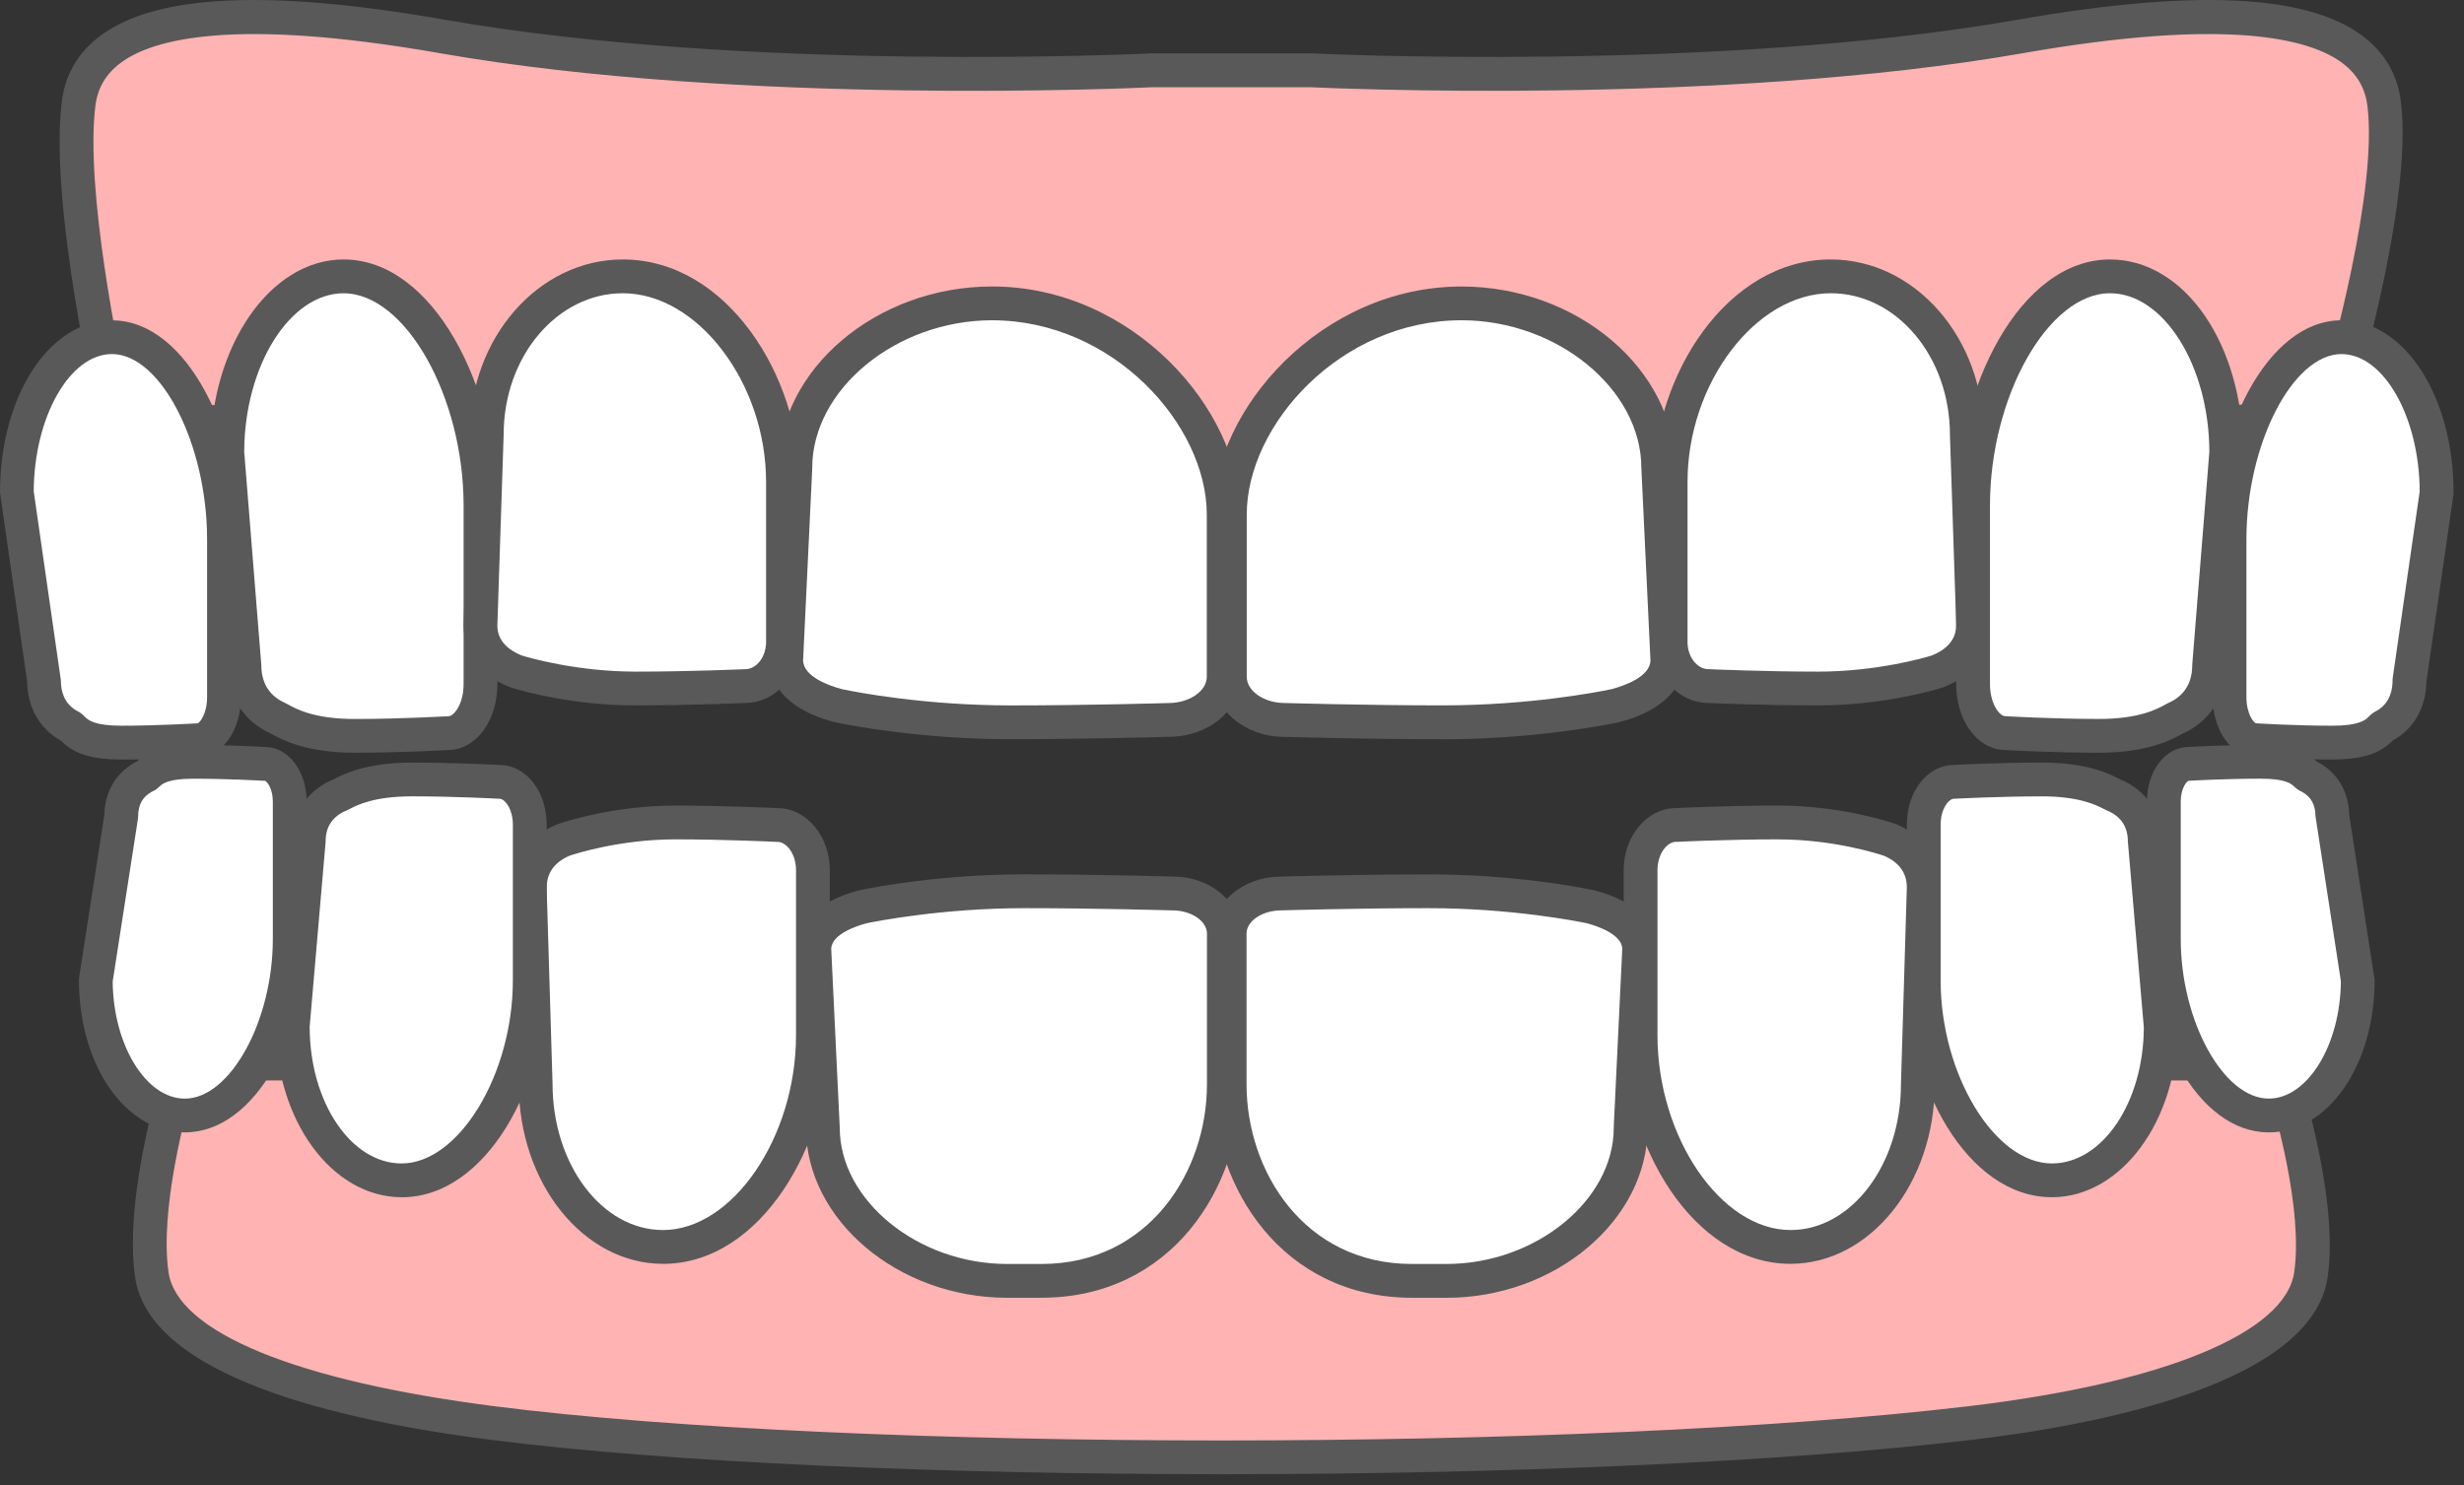 <svg width="214" height="129" viewBox="0 0 214 129" fill="none" xmlns="http://www.w3.org/2000/svg">
<rect x="0" y="0" width="214" height="129" fill="#333333" stroke="none"/>
<path d="M9.979 36.039C9.979 36.039 5.746 17.843 6.818 9.038C7.89 0.232 22.528 0.381 38.443 3.167C65.243 7.862 100.084 6.102 100.084 6.102H113.808C113.808 6.102 148.649 7.862 175.449 3.167C191.364 0.378 206.002 0.232 207.074 9.038C208.146 17.843 202.53 36.039 202.53 36.039L106.844 43.082L9.985 36.039H9.979Z" fill="#FFB3B3"/>
<path d="M106.841 44.556L106.734 44.547L8.795 37.425L8.551 36.372C8.374 35.62 4.272 17.819 5.363 8.861C5.652 6.477 6.788 4.538 8.74 3.088C13.594 -0.511 23.393 -0.958 38.695 1.721C65.018 6.334 99.66 4.653 100.008 4.635H100.081H113.878C114.226 4.653 148.865 6.331 175.191 1.721C190.493 -0.958 200.292 -0.514 205.146 3.088C207.098 4.534 208.234 6.477 208.523 8.861C209.62 17.874 204.157 35.717 203.925 36.472L203.63 37.428L106.838 44.553L106.841 44.556ZM11.176 34.657L106.841 41.615L201.41 34.654C202.527 30.827 206.498 16.489 205.615 9.221C205.423 7.646 204.699 6.413 203.401 5.451C200.572 3.353 193.468 1.505 175.699 4.62C149.44 9.221 115.121 7.64 113.772 7.576H100.12C98.771 7.643 64.449 9.221 38.193 4.62C20.424 1.505 13.32 3.353 10.494 5.451C9.197 6.413 8.472 7.646 8.28 9.221C7.397 16.48 10.314 30.687 11.179 34.66L11.176 34.657Z" fill="#595959"/>
<path d="M197.829 92.388C197.829 92.388 201.711 103.693 200.706 110.715C199.701 117.739 186.044 121.844 171.092 123.616C137.39 127.605 74.142 127.605 42.794 123.616C27.855 121.716 14.184 117.739 13.18 110.715C12.175 103.69 15.847 92.388 15.847 92.388H197.826H197.829Z" fill="#FFB3B3"/>
<path d="M106.071 128.062C82.016 128.062 58.261 127.066 42.611 125.075C29.203 123.366 12.96 119.527 11.73 110.925C10.689 103.648 14.3 92.412 14.456 91.937L14.784 90.923H198.879L199.22 91.913C199.385 92.388 203.203 103.636 202.162 110.925C200.834 120.212 182.237 123.777 171.268 125.075C154.453 127.066 130.115 128.062 106.074 128.062H106.071ZM16.937 93.856C16.094 96.733 13.862 105.088 14.635 110.508C15.378 115.715 25.711 119.962 42.983 122.161C74.093 126.122 137.467 126.119 170.921 122.161C187.907 120.151 198.499 115.794 199.254 110.511C200.03 105.088 197.649 96.712 196.76 93.859H16.937V93.856Z" fill="#595959"/>
<path d="M140.439 61.26C140.36 61.282 140.28 61.3 140.198 61.318C139.254 61.516 133.051 62.746 125.283 62.746C118.404 62.746 111.561 62.539 111.561 62.539C108.939 62.539 106.811 60.864 106.811 58.797V44.708C106.811 35.951 115.818 26.357 126.93 26.357C136.364 26.357 144.014 33.217 144.014 40.653L144.806 57.342C144.806 59.375 142.762 60.627 140.436 61.263L140.439 61.26Z" fill="white"/>
<path d="M125.283 64.214C118.458 64.214 111.585 64.007 111.518 64.007C108.135 64.007 105.349 61.668 105.349 58.797V44.708C105.349 35.543 114.78 24.889 126.936 24.889C136.979 24.889 145.463 32.087 145.488 40.616L146.279 57.341C146.279 59.789 144.291 61.735 140.828 62.679C140.722 62.709 140.615 62.734 140.506 62.758C139.336 63.002 133.118 64.22 125.289 64.22L125.283 64.214ZM126.933 27.821C116.43 27.821 108.281 36.898 108.281 44.705V58.794C108.281 60.027 109.786 61.068 111.564 61.068C111.677 61.068 118.507 61.275 125.286 61.275C132.826 61.275 138.782 60.112 139.9 59.878C139.951 59.865 140 59.856 140.055 59.841C141.039 59.573 143.313 58.8 143.344 57.366L142.552 40.649C142.552 33.817 135.256 27.821 126.936 27.821H126.933Z" fill="#595959"/>
<path d="M168.342 58.298C168.287 58.319 168.232 58.337 168.177 58.355C167.526 58.556 163.235 59.811 157.866 59.811C153.11 59.811 148.381 59.598 148.381 59.598C146.566 59.598 145.098 57.89 145.098 55.782V41.864C145.098 32.937 151.325 24.006 159.008 24.006C165.531 24.006 170.821 30.151 170.821 37.73L171.369 54.3C171.369 56.373 169.956 57.649 168.348 58.295L168.342 58.298Z" fill="white"/>
<path d="M157.863 61.278C153.326 61.278 148.755 61.084 148.341 61.065C145.737 61.044 143.624 58.684 143.624 55.782V41.864C143.624 32.724 149.94 22.539 159.002 22.539C166.323 22.539 172.282 29.353 172.282 37.729L172.827 54.251C172.827 56.699 171.393 58.651 168.887 59.656C168.793 59.695 168.701 59.725 168.607 59.756C167.782 60.009 163.39 61.278 157.863 61.278ZM159.005 25.474C152.492 25.474 146.563 33.287 146.563 41.864V55.782C146.563 57.055 147.394 58.13 148.378 58.13H148.445C148.49 58.133 153.198 58.343 157.866 58.343C163.083 58.343 167.285 57.095 167.745 56.952L167.797 56.933C168.756 56.55 169.898 55.779 169.898 54.3L169.353 37.778C169.353 30.97 164.712 25.474 159.008 25.474H159.005Z" fill="#595959"/>
<path d="M189.284 62.231C189.235 62.256 189.189 62.277 189.144 62.295C188.586 62.52 186.872 63.918 182.283 63.918C178.218 63.918 174.173 63.681 174.173 63.681C172.623 63.681 171.366 61.778 171.366 59.427V43.91C171.366 33.96 176.689 24.003 183.257 24.003C188.833 24.003 193.352 30.854 193.352 39.3L191.866 57.77C191.866 60.081 190.657 61.504 189.284 62.225V62.231Z" fill="white"/>
<path d="M182.28 65.389C178.428 65.389 174.548 65.176 174.125 65.151C171.749 65.118 169.898 62.618 169.898 59.43V43.913C169.898 33.805 175.382 22.539 183.257 22.539C189.741 22.539 194.82 29.904 194.82 39.304V39.422L193.334 57.838C193.316 60.347 192.088 62.417 189.966 63.532C189.875 63.58 189.786 63.62 189.692 63.66C189.655 63.678 189.588 63.714 189.506 63.76C188.62 64.247 186.543 65.389 182.28 65.389ZM183.254 25.474C177.898 25.474 172.831 34.435 172.831 43.913V59.43C172.831 61.105 173.638 62.216 174.17 62.216H174.256C174.295 62.222 178.306 62.454 182.28 62.454C185.788 62.454 187.344 61.598 188.09 61.187C188.303 61.071 188.471 60.986 188.596 60.934H188.602C189.421 60.502 190.398 59.607 190.398 57.777L190.404 57.658L191.884 39.246C191.863 31.774 187.92 25.474 183.254 25.474Z" fill="#595959"/>
<path d="M207.153 63.017C207.113 63.039 207.077 63.057 207.037 63.075C206.581 63.273 206.322 64.509 202.564 64.509C199.235 64.509 195.928 64.302 195.928 64.302C194.662 64.302 193.632 62.622 193.632 60.551V46.858C193.632 38.077 197.987 29.293 203.362 29.293C207.923 29.293 211.623 35.337 211.623 42.79L209.266 59.09C209.266 61.13 208.28 62.384 207.153 63.02V63.017Z" fill="white"/>
<path d="M202.567 65.977C199.388 65.977 196.279 65.791 195.88 65.767C193.794 65.727 192.168 63.45 192.168 60.548V46.855C192.168 37.852 196.766 27.822 203.365 27.822C208.819 27.822 213.094 34.396 213.094 42.787L213.079 42.997L210.737 59.196C210.704 61.431 209.665 63.282 207.878 64.293C207.85 64.308 207.826 64.324 207.799 64.339L207.783 64.351C206.934 65.194 205.716 65.974 202.57 65.974L202.567 65.977ZM203.365 30.757C199.12 30.757 195.103 38.579 195.103 46.855V60.548C195.103 62.019 195.737 62.789 195.938 62.835H196.023C196.056 62.838 199.324 63.042 202.564 63.042C204.936 63.042 205.457 62.521 205.71 62.271C205.874 62.107 206.099 61.885 206.44 61.732C207.062 61.376 207.796 60.63 207.796 59.086L207.811 58.876L210.153 42.684C210.119 36.207 207.022 30.757 203.359 30.757H203.365Z" fill="#595959"/>
<path d="M23.811 62.231C23.859 62.256 23.905 62.277 23.954 62.295C24.511 62.52 26.225 63.918 30.814 63.918C34.88 63.918 38.924 63.681 38.924 63.681C40.474 63.681 41.731 61.778 41.731 59.427V43.91C41.731 33.96 36.408 24.003 29.84 24.003C24.264 24.003 19.745 30.854 19.745 39.3L21.231 57.77C21.231 60.081 22.44 61.504 23.814 62.225L23.811 62.231Z" fill="white"/>
<path d="M30.814 65.389C26.551 65.389 24.474 64.247 23.588 63.76C23.506 63.714 23.439 63.678 23.387 63.65C23.311 63.62 23.223 63.58 23.131 63.532C21.006 62.42 19.782 60.347 19.763 57.838L18.277 39.304C18.277 30.059 23.466 22.539 29.84 22.539C37.712 22.539 43.199 33.805 43.199 43.913V59.43C43.199 62.618 41.348 65.118 38.972 65.151C38.549 65.176 34.67 65.389 30.817 65.389H30.814ZM21.21 39.249L22.696 57.78C22.696 59.61 23.673 60.505 24.493 60.934H24.502C24.627 60.989 24.794 61.074 25.004 61.19C25.75 61.601 27.306 62.457 30.814 62.457C34.788 62.457 38.796 62.225 38.839 62.222H38.924C39.457 62.222 40.264 61.108 40.264 59.433V43.917C40.264 34.438 35.2 25.477 29.84 25.477C25.175 25.477 21.231 31.777 21.21 39.249Z" fill="#595959"/>
<path d="M5.938 63.017C5.978 63.038 6.014 63.056 6.054 63.075C6.511 63.273 6.769 64.509 10.527 64.509C13.856 64.509 17.163 64.302 17.163 64.302C18.43 64.302 19.459 62.621 19.459 60.551V46.858C19.459 38.076 15.104 29.292 9.729 29.292C5.168 29.292 1.468 35.336 1.468 42.79L3.825 59.089C3.825 61.129 4.811 62.384 5.938 63.02V63.017Z" fill="white"/>
<path d="M10.524 65.977C7.375 65.977 6.157 65.197 5.308 64.354L5.296 64.342C5.268 64.329 5.244 64.314 5.216 64.299C3.429 63.288 2.39 61.434 2.357 59.202L3.8147e-06 42.793C3.8147e-06 34.401 4.272 27.828 9.729 27.828C16.328 27.828 20.927 37.857 20.927 46.861V60.554C20.927 63.456 19.3 65.736 17.215 65.773C16.816 65.797 13.707 65.983 10.527 65.983L10.524 65.977ZM6.648 61.732C6.992 61.884 7.217 62.107 7.379 62.271C7.631 62.521 8.152 63.041 10.524 63.041C13.764 63.041 17.035 62.837 17.065 62.837H17.157C17.352 62.792 17.985 62.018 17.985 60.548V46.855C17.985 38.579 13.971 30.757 9.723 30.757C6.06 30.757 2.963 36.207 2.929 42.684L5.286 59.086C5.286 60.63 6.02 61.376 6.642 61.732H6.648Z" fill="#595959"/>
<path d="M72.656 61.26C72.735 61.282 72.814 61.3 72.896 61.318C73.84 61.516 80.043 62.746 87.811 62.746C94.691 62.746 101.533 62.539 101.533 62.539C104.155 62.539 106.284 60.864 106.284 58.797V44.708C106.284 35.951 97.276 26.357 86.164 26.357C76.73 26.357 69.081 33.217 69.081 40.653L68.289 57.342C68.289 59.375 70.332 60.627 72.659 61.263L72.656 61.26Z" fill="white"/>
<path d="M87.808 64.214C79.979 64.214 73.761 62.999 72.595 62.755C72.482 62.731 72.378 62.706 72.272 62.676C68.806 61.732 66.821 59.786 66.821 57.338V57.268L67.613 40.613C67.637 32.084 76.121 24.886 86.164 24.886C98.32 24.886 107.751 35.54 107.751 44.705V58.794C107.751 61.668 104.962 64.004 101.533 64.004C101.509 64.004 94.636 64.211 87.814 64.211L87.808 64.214ZM73.039 59.844C73.091 59.859 73.14 59.869 73.195 59.881C74.312 60.115 80.272 61.278 87.808 61.278C94.587 61.278 101.417 61.074 101.484 61.071C103.309 61.071 104.81 60.027 104.81 58.794V44.705C104.81 36.898 96.661 27.822 86.158 27.822C77.838 27.822 70.542 33.817 70.542 40.65V40.719L69.75 57.366C69.781 58.8 72.056 59.573 73.039 59.841V59.844Z" fill="#595959"/>
<path d="M44.749 58.298C44.804 58.319 44.859 58.337 44.914 58.355C45.565 58.556 49.856 59.811 55.225 59.811C59.981 59.811 64.711 59.598 64.711 59.598C66.525 59.598 67.993 57.89 67.993 55.782V41.864C67.993 32.937 61.766 24.006 54.083 24.006C47.56 24.006 42.27 30.151 42.27 37.73L41.722 54.3C41.722 56.373 43.135 57.649 44.743 58.295L44.749 58.298Z" fill="white"/>
<path d="M55.228 61.281C49.704 61.281 45.31 60.015 44.484 59.759C44.387 59.728 44.299 59.698 44.204 59.658C41.698 58.654 40.261 56.699 40.261 54.3L40.809 37.681C40.809 29.353 46.765 22.539 54.089 22.539C63.151 22.539 69.467 32.724 69.467 41.864V55.782C69.467 58.681 67.354 61.044 64.75 61.065C64.336 61.084 59.765 61.278 55.228 61.278V61.281ZM54.089 25.474C48.385 25.474 43.744 30.973 43.744 37.729L43.196 54.348C43.196 55.779 44.338 56.55 45.297 56.933L45.349 56.952C45.812 57.095 50.017 58.343 55.231 58.343C59.899 58.343 64.604 58.133 64.653 58.133H64.72C65.703 58.133 66.535 57.055 66.535 55.782V41.864C66.535 33.287 60.603 25.474 54.092 25.474H54.089Z" fill="#595959"/>
<path d="M74.818 78.805C74.894 78.783 74.964 78.768 75.043 78.75C75.926 78.567 81.736 77.422 89.005 77.422C95.446 77.422 101.85 77.617 101.85 77.617C104.304 77.617 106.296 79.176 106.296 81.097V94.2C106.296 102.345 100.869 111.266 90.467 111.266H87.461C78.627 111.266 71.468 104.887 71.468 97.969L70.728 82.449C70.728 80.559 72.64 79.392 74.821 78.805H74.818Z" fill="white"/>
<path d="M90.467 112.734H87.461C78.012 112.734 70.024 105.992 70 98.006L69.26 82.449C69.26 80.123 71.145 78.278 74.437 77.386C74.54 77.358 74.638 77.334 74.745 77.313C75.838 77.084 81.66 75.952 89.005 75.952C95.394 75.952 101.829 76.144 101.896 76.147C105.111 76.147 107.764 78.366 107.764 81.094V94.197C107.764 103.182 101.701 112.731 90.467 112.731V112.734ZM72.193 82.422L72.933 97.969C72.933 104.269 79.72 109.798 87.458 109.798H90.464C99.791 109.798 104.825 101.76 104.825 94.2V81.097C104.825 80.007 103.461 79.085 101.847 79.085C101.74 79.085 95.345 78.89 89.002 78.89C81.794 78.89 75.978 80.056 75.338 80.187C75.29 80.196 75.247 80.208 75.198 80.221C74.498 80.409 72.223 81.125 72.193 82.422Z" fill="#595959"/>
<path d="M48.842 73.007C48.894 72.983 48.943 72.965 48.997 72.946C49.609 72.739 53.623 71.445 58.651 71.445C63.103 71.445 67.53 71.665 67.53 71.665C69.23 71.665 70.606 73.424 70.606 75.592V89.928C70.606 99.12 64.775 108.319 57.585 108.319C51.479 108.319 46.528 101.991 46.528 94.187L46.016 77.124C46.016 74.99 47.338 73.674 48.845 73.01L48.842 73.007Z" fill="white"/>
<path d="M57.582 109.786C50.675 109.786 45.057 102.789 45.057 94.188L44.545 77.167C44.545 74.694 45.894 72.706 48.245 71.668C48.343 71.625 48.434 71.589 48.531 71.558C49.305 71.296 53.443 69.981 58.651 69.981C62.889 69.981 67.156 70.179 67.57 70.2C70.055 70.225 72.071 72.636 72.071 75.596V89.931C72.071 99.324 66.121 109.79 57.582 109.79V109.786ZM58.651 72.913C53.803 72.913 49.896 74.189 49.466 74.335L49.433 74.347C48.136 74.92 47.478 75.855 47.478 77.121L47.989 94.142C47.989 101.17 52.292 106.851 57.579 106.851C63.627 106.851 69.135 98.785 69.135 89.928V75.593C69.135 74.143 68.289 73.132 67.527 73.132H67.454C67.412 73.129 63.008 72.913 58.645 72.913H58.651Z" fill="#595959"/>
<path d="M29.237 69.186C29.283 69.165 29.325 69.147 29.371 69.128C29.895 68.933 31.497 67.712 35.796 67.712C39.603 67.712 43.388 67.919 43.388 67.919C44.841 67.919 46.016 69.582 46.016 71.631V85.169C46.016 93.85 41.031 102.537 34.886 102.537C29.666 102.537 25.433 96.559 25.433 89.188L26.822 73.071C26.822 71.056 27.952 69.813 29.24 69.186H29.237Z" fill="white"/>
<path d="M34.88 104.001C28.859 104.001 23.96 97.354 23.96 89.185L23.966 89.06L25.351 73.004C25.373 70.733 26.551 68.863 28.591 67.868C28.68 67.825 28.765 67.788 28.856 67.755C28.887 67.74 28.948 67.709 29.021 67.67C29.852 67.243 31.798 66.245 35.793 66.245C39.399 66.245 43.032 66.43 43.428 66.452C45.702 66.482 47.478 68.745 47.478 71.631V85.168C47.478 94.078 42.304 104.004 34.88 104.004V104.001ZM26.895 89.249C26.917 95.771 30.492 101.066 34.88 101.066C39.846 101.066 44.542 93.338 44.542 85.165V71.628C44.542 70.279 43.845 69.384 43.382 69.384H43.303C43.266 69.381 39.511 69.177 35.79 69.177C32.505 69.177 31.055 69.92 30.358 70.279C30.157 70.383 29.998 70.456 29.88 70.501H29.877C28.82 71.019 28.281 71.884 28.281 73.071L28.275 73.196L26.889 89.249H26.895Z" fill="#595959"/>
<path d="M12.507 67.475C12.543 67.457 12.577 67.438 12.616 67.426C13.043 67.253 13.286 66.175 16.803 66.175C19.919 66.175 23.016 66.358 23.016 66.358C24.203 66.358 25.166 67.822 25.166 69.631V81.576C25.166 89.237 21.088 96.9 16.057 96.9C11.785 96.9 8.323 91.627 8.323 85.123L10.53 70.903C10.53 69.125 11.456 68.029 12.51 67.475H12.507Z" fill="white"/>
<path d="M16.054 98.368C10.896 98.368 6.855 92.549 6.855 85.123L6.873 84.897L9.063 70.781C9.102 68.757 10.101 67.082 11.825 66.175C11.846 66.162 11.87 66.15 11.892 66.141C12.695 65.395 13.85 64.707 16.8 64.707C19.751 64.707 22.687 64.868 23.061 64.89C25.065 64.923 26.63 66.994 26.63 69.631V81.576C26.63 89.517 22.288 98.368 16.054 98.368ZM9.787 85.236C9.824 90.774 12.68 95.436 16.054 95.436C19.983 95.436 23.695 88.701 23.695 81.579V69.634C23.695 68.477 23.174 67.862 23.006 67.825H22.927C22.897 67.822 19.837 67.645 16.803 67.645C14.593 67.645 14.114 68.087 13.886 68.297C13.728 68.443 13.508 68.644 13.18 68.781C12.394 69.198 11.998 69.914 11.998 70.906L11.98 71.132L9.79 85.239L9.787 85.236ZM12.056 66.068C12.056 66.068 12.044 66.074 12.041 66.074C12.047 66.074 12.053 66.068 12.056 66.068Z" fill="#595959"/>
<path d="M183.854 69.186C183.808 69.165 183.766 69.147 183.72 69.128C183.196 68.933 181.595 67.712 177.295 67.712C173.488 67.712 169.703 67.919 169.703 67.919C168.251 67.919 167.075 69.582 167.075 71.631V85.169C167.075 93.85 172.06 102.537 178.205 102.537C183.425 102.537 187.658 96.559 187.658 89.188L186.269 73.071C186.269 71.056 185.139 69.813 183.851 69.186H183.854Z" fill="white"/>
<path d="M178.211 104.001C170.787 104.001 165.613 94.075 165.613 85.165V71.628C165.613 68.745 167.389 66.479 169.664 66.449C170.059 66.427 173.692 66.242 177.298 66.242C181.29 66.242 183.239 67.24 184.07 67.667C184.147 67.706 184.207 67.737 184.256 67.761C184.323 67.785 184.411 67.822 184.5 67.865C186.54 68.86 187.719 70.73 187.74 73.001L189.132 89.185C189.132 97.354 184.232 104.001 178.211 104.001ZM177.298 69.18C173.577 69.18 169.825 69.381 169.785 69.384H169.706C169.243 69.384 168.546 70.282 168.546 71.628V85.165C168.546 93.338 173.242 101.066 178.208 101.066C182.597 101.066 186.169 95.771 186.193 89.249L184.804 73.071C184.804 71.884 184.268 71.022 183.212 70.504C183.087 70.459 182.931 70.383 182.73 70.279C182.033 69.923 180.584 69.177 177.298 69.177V69.18Z" fill="#595959"/>
<path d="M200.588 67.475C200.551 67.457 200.518 67.438 200.478 67.426C200.052 67.253 199.808 66.175 196.291 66.175C193.176 66.175 190.079 66.358 190.079 66.358C188.891 66.358 187.929 67.822 187.929 69.631V81.576C187.929 89.237 192.006 96.9 197.037 96.9C201.309 96.9 204.772 91.627 204.772 85.123L202.564 70.903C202.564 69.125 201.638 68.029 200.585 67.475H200.588Z" fill="white"/>
<path d="M197.04 98.368C190.806 98.368 186.464 89.52 186.464 81.576V69.631C186.464 66.994 188.026 64.923 190.033 64.89C190.407 64.868 193.316 64.707 196.294 64.707C199.272 64.707 200.399 65.395 201.203 66.141C201.224 66.153 201.248 66.165 201.27 66.178C202.99 67.085 203.992 68.76 204.032 70.785L206.239 85.126C206.239 92.552 202.198 98.371 197.04 98.371V98.368ZM190.082 67.825C189.92 67.862 189.399 68.474 189.399 69.631V81.576C189.399 88.698 193.112 95.433 197.04 95.433C200.414 95.433 203.267 90.774 203.307 85.233L201.102 70.903C201.102 69.914 200.706 69.198 199.921 68.781C199.592 68.644 199.373 68.443 199.211 68.294C198.983 68.081 198.505 67.642 196.294 67.642C193.261 67.642 190.2 67.819 190.17 67.822H190.085L190.082 67.825ZM201.029 66.065C201.029 66.065 201.035 66.065 201.038 66.068C201.035 66.068 201.032 66.068 201.029 66.065Z" fill="#595959"/>
<path d="M138.274 78.805C138.197 78.783 138.127 78.768 138.048 78.75C137.165 78.567 131.355 77.422 124.086 77.422C117.645 77.422 111.241 77.617 111.241 77.617C108.787 77.617 106.795 79.176 106.795 81.097V94.2C106.795 102.345 112.222 111.266 122.624 111.266H125.63C134.464 111.266 141.623 104.887 141.623 97.969L142.363 82.449C142.363 80.559 140.451 79.392 138.271 78.805H138.274Z" fill="white"/>
<path d="M125.633 112.734H122.627C111.394 112.734 105.331 103.185 105.331 94.199V81.097C105.331 78.369 107.983 76.15 111.244 76.15C111.266 76.15 117.7 75.955 124.089 75.955C131.434 75.955 137.256 77.087 138.35 77.316C138.456 77.337 138.557 77.361 138.657 77.389C141.946 78.278 143.834 80.123 143.834 82.452V82.522L143.094 98.008C143.07 105.995 135.085 112.737 125.633 112.737V112.734ZM124.086 78.89C117.743 78.89 111.348 79.082 111.287 79.082C109.627 79.082 108.263 80.004 108.263 81.097V94.199C108.263 101.763 113.297 109.798 122.624 109.798H125.63C133.368 109.798 140.155 104.272 140.155 97.969V97.899L140.895 82.422C140.862 81.125 138.59 80.409 137.89 80.22C137.844 80.208 137.799 80.196 137.75 80.187C137.11 80.053 131.294 78.89 124.086 78.89Z" fill="#595959"/>
<path d="M164.252 73.007C164.2 72.983 164.152 72.965 164.097 72.946C163.485 72.739 159.471 71.445 154.444 71.445C149.991 71.445 145.564 71.665 145.564 71.665C143.865 71.665 142.488 73.424 142.488 75.592V89.928C142.488 99.12 148.32 108.319 155.509 108.319C161.615 108.319 166.567 101.991 166.567 94.187L167.078 77.124C167.078 74.99 165.757 73.674 164.249 73.01L164.252 73.007Z" fill="white"/>
<path d="M155.509 109.786C146.971 109.786 141.017 99.321 141.017 89.927V75.592C141.017 72.633 143.033 70.221 145.518 70.197C145.932 70.175 150.202 69.978 154.438 69.978C159.645 69.978 163.786 71.293 164.563 71.555C164.654 71.585 164.749 71.622 164.843 71.664C167.194 72.706 168.543 74.694 168.543 77.121L168.031 94.23C168.031 102.789 162.413 109.786 155.506 109.786H155.509ZM154.444 72.913C150.08 72.913 145.679 73.126 145.634 73.129H145.561C144.799 73.129 143.953 74.143 143.953 75.592V89.927C143.953 98.785 149.462 106.851 155.509 106.851C160.796 106.851 165.099 101.169 165.099 94.187L165.61 77.078C165.61 75.854 164.953 74.922 163.655 74.35L163.628 74.341C163.192 74.192 159.285 72.916 154.438 72.916L154.444 72.913Z" fill="#595959"/>
</svg>
